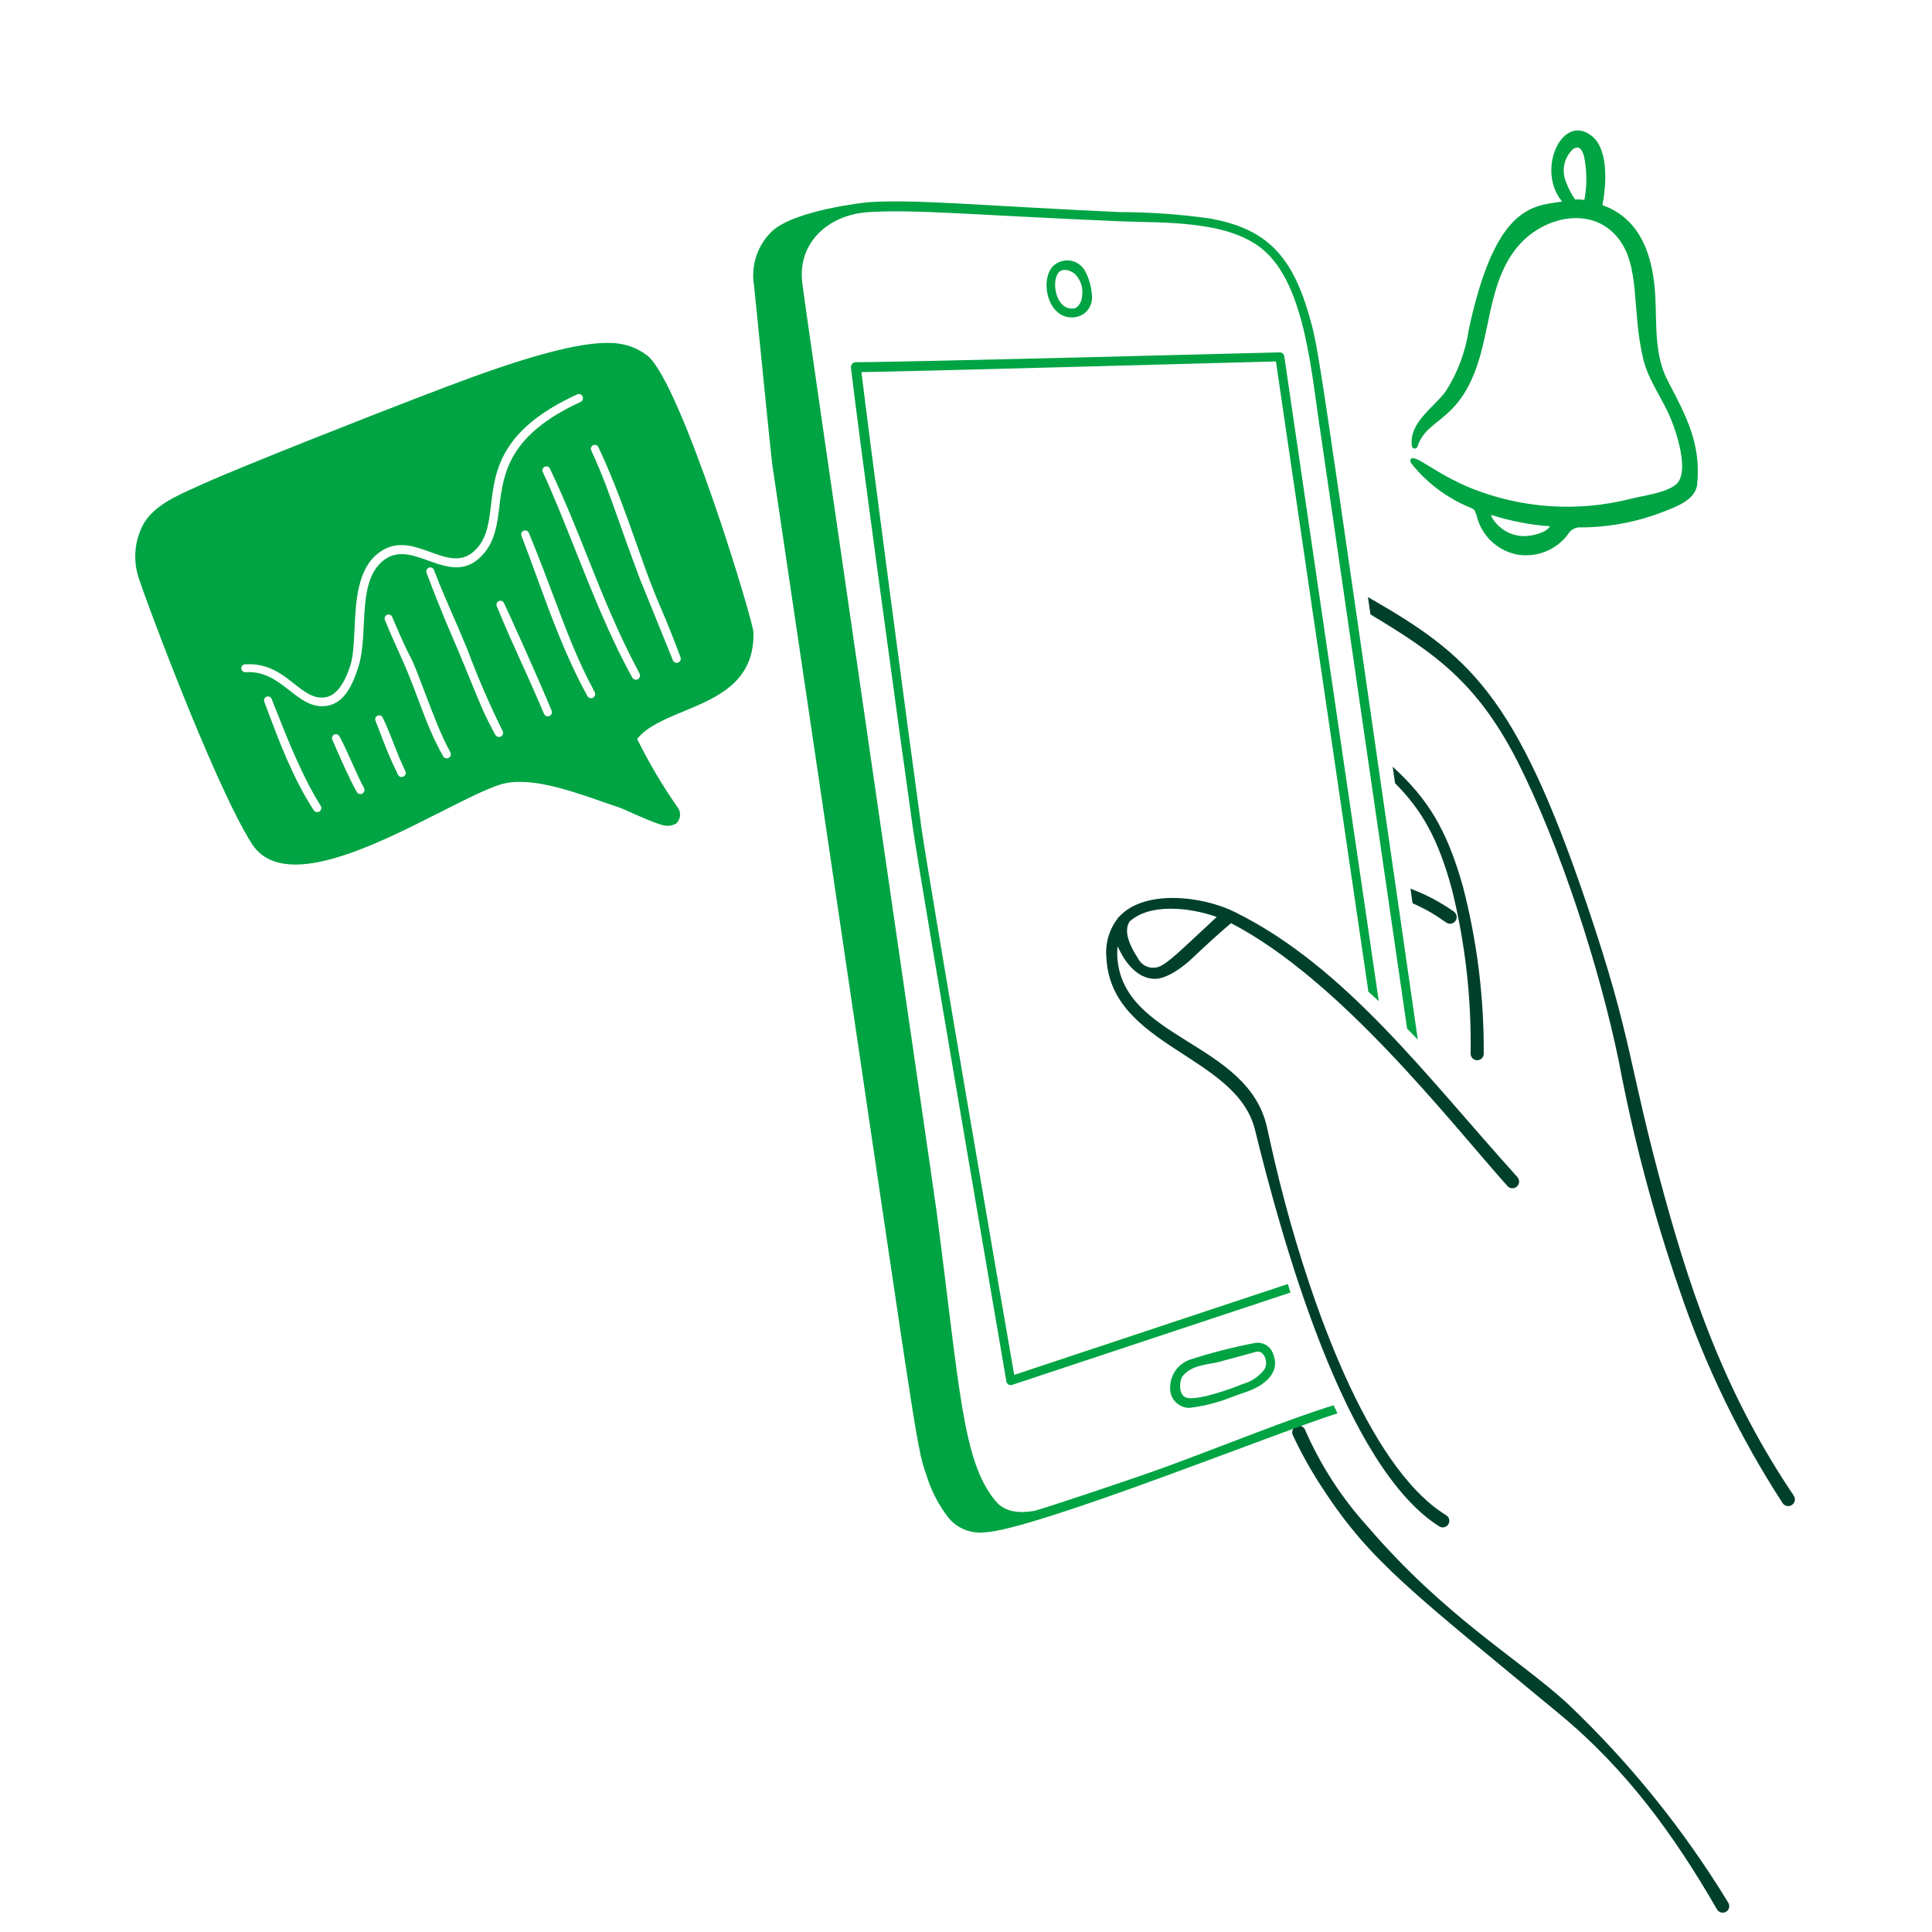 <svg width="125" height="125" viewBox="0 0 125 125" fill="none" xmlns="http://www.w3.org/2000/svg">
<path fill-rule="evenodd" clip-rule="evenodd" d="M41.897 23.018C41.215 22.485 40.373 22.194 39.506 22.192C36.558 22.075 30.826 24.275 27.508 25.549C27.26 25.644 27.026 25.734 26.808 25.817C24.436 26.721 15.573 30.203 13.189 31.286C13.053 31.347 12.918 31.407 12.784 31.468L12.784 31.468C11.364 32.101 10.02 32.7 9.316 33.842C8.758 34.836 8.606 36.005 8.89 37.108C8.91 37.445 13.761 50.599 16.281 54.57C18.274 57.722 24.17 54.736 28.562 52.511L28.562 52.511C30.067 51.749 31.396 51.076 32.331 50.77C34.152 50.188 36.812 51.116 38.941 51.86L38.941 51.86L38.942 51.86C39.345 52.001 39.729 52.135 40.085 52.251C40.182 52.282 40.436 52.396 40.761 52.541L40.761 52.541L40.761 52.541L40.761 52.541L40.761 52.541C41.414 52.832 42.35 53.249 42.85 53.378C42.996 53.423 43.149 53.439 43.3 53.425C43.452 53.41 43.599 53.366 43.733 53.294C43.875 53.172 43.968 53.003 43.994 52.818C44.021 52.634 43.98 52.445 43.878 52.289C42.881 50.865 41.993 49.369 41.223 47.812C41.862 47.007 43.011 46.531 44.221 46.029C46.421 45.116 48.825 44.118 48.748 40.911C48.735 40.168 44.09 24.825 41.897 23.018ZM15.86 43.493C17.109 43.402 17.955 44.064 18.749 44.684C19.523 45.289 20.247 45.856 21.248 45.648C22.331 45.422 22.832 44.236 23.176 43.184C23.44 42.376 23.488 41.4 23.537 40.422C23.619 38.76 23.701 37.093 24.845 36.231C25.733 35.561 26.712 35.912 27.711 36.271C28.927 36.707 30.173 37.155 31.323 35.787C32.041 34.934 32.168 33.906 32.306 32.791C32.572 30.637 32.878 28.161 37.558 26.008C37.59 25.994 37.62 25.973 37.644 25.947C37.669 25.922 37.687 25.892 37.7 25.858C37.713 25.825 37.719 25.79 37.718 25.754C37.716 25.719 37.708 25.684 37.694 25.652C37.679 25.619 37.658 25.59 37.632 25.567C37.605 25.543 37.575 25.524 37.541 25.512C37.508 25.5 37.473 25.494 37.437 25.496C37.402 25.498 37.367 25.507 37.335 25.522C32.34 27.809 32.026 30.479 31.768 32.67C31.642 33.737 31.53 34.69 30.898 35.43C29.987 36.499 28.946 36.119 27.84 35.716C26.767 35.325 25.634 34.912 24.497 35.774C23.116 36.822 23.02 38.908 22.937 40.72C22.896 41.605 22.858 42.425 22.675 43.026C22.436 43.813 21.931 44.93 21.13 45.099C20.338 45.267 19.732 44.789 19.041 44.243C18.229 43.603 17.301 42.871 15.821 42.984C15.76 42.996 15.705 43.03 15.666 43.08C15.628 43.13 15.61 43.192 15.614 43.255C15.619 43.317 15.647 43.376 15.692 43.42C15.737 43.464 15.796 43.489 15.859 43.492L15.86 43.493ZM17.275 45.872L17.275 45.871C17.213 45.707 17.151 45.543 17.089 45.378C17.074 45.317 17.081 45.253 17.11 45.198C17.139 45.143 17.187 45.099 17.244 45.077C17.303 45.054 17.367 45.054 17.426 45.075C17.484 45.096 17.533 45.138 17.563 45.193C17.627 45.354 17.691 45.517 17.756 45.68L17.756 45.68L17.756 45.681C18.619 47.865 19.565 50.255 20.745 52.129C20.764 52.158 20.778 52.192 20.784 52.226C20.791 52.261 20.791 52.297 20.783 52.332C20.776 52.366 20.762 52.399 20.741 52.428C20.721 52.457 20.695 52.482 20.666 52.501C20.636 52.52 20.602 52.533 20.567 52.539C20.533 52.545 20.497 52.544 20.463 52.536C20.428 52.528 20.395 52.513 20.367 52.492C20.338 52.472 20.314 52.446 20.295 52.416C18.961 50.351 18.135 48.157 17.275 45.872ZM21.508 47.868L21.538 47.938L21.538 47.938C21.995 48.998 22.541 50.263 23.081 51.237C23.098 51.268 23.12 51.295 23.148 51.318C23.175 51.34 23.206 51.356 23.239 51.366C23.273 51.376 23.308 51.38 23.343 51.376C23.378 51.373 23.412 51.362 23.443 51.346C23.474 51.329 23.501 51.306 23.523 51.279C23.546 51.252 23.562 51.22 23.572 51.187C23.582 51.153 23.585 51.118 23.582 51.083C23.578 51.048 23.568 51.014 23.551 50.983C23.29 50.5 23.03 49.919 22.771 49.34L22.771 49.34C22.502 48.737 22.232 48.134 21.962 47.643C21.932 47.583 21.879 47.537 21.816 47.516C21.752 47.494 21.682 47.499 21.622 47.529C21.562 47.558 21.517 47.611 21.495 47.675C21.474 47.738 21.478 47.807 21.508 47.868ZM24.635 47.514C24.53 47.239 24.422 46.955 24.296 46.637C24.27 46.575 24.269 46.505 24.294 46.442C24.319 46.379 24.368 46.329 24.43 46.302C24.46 46.288 24.493 46.281 24.527 46.281C24.56 46.28 24.593 46.287 24.624 46.299C24.655 46.311 24.683 46.33 24.707 46.353C24.731 46.377 24.75 46.404 24.763 46.435C25.063 47.058 25.272 47.597 25.48 48.134L25.48 48.134C25.696 48.69 25.91 49.243 26.224 49.886C26.255 49.95 26.259 50.023 26.236 50.089C26.214 50.156 26.165 50.211 26.102 50.243C26.071 50.258 26.037 50.267 26.002 50.27C25.967 50.272 25.932 50.267 25.899 50.256C25.865 50.244 25.835 50.227 25.808 50.203C25.782 50.18 25.761 50.152 25.746 50.12C25.185 48.963 24.922 48.271 24.635 47.514L24.635 47.514L24.635 47.514ZM24.916 40.142C25.259 40.982 25.499 41.512 25.73 42.021C25.97 42.549 26.199 43.054 26.523 43.862C26.732 44.386 26.916 44.875 27.093 45.346L27.093 45.347L27.093 45.347C27.554 46.575 27.967 47.676 28.669 48.928C28.703 48.99 28.761 49.036 28.828 49.056C28.897 49.075 28.97 49.067 29.032 49.033C29.094 48.999 29.14 48.941 29.159 48.873C29.179 48.805 29.171 48.732 29.137 48.67C28.55 47.606 28.054 46.297 27.529 44.913L27.529 44.913L27.529 44.913L27.529 44.913L27.529 44.913L27.529 44.913L27.529 44.912C27.372 44.498 27.212 44.077 27.047 43.654C26.732 42.848 26.65 42.69 26.516 42.434C26.36 42.134 26.134 41.7 25.386 39.947C25.377 39.912 25.36 39.88 25.337 39.852C25.313 39.824 25.284 39.801 25.252 39.785C25.219 39.769 25.183 39.761 25.147 39.76C25.111 39.758 25.074 39.765 25.041 39.779C25.008 39.793 24.977 39.814 24.952 39.84C24.928 39.867 24.908 39.898 24.897 39.933C24.885 39.967 24.881 40.003 24.884 40.04C24.887 40.076 24.898 40.11 24.916 40.142ZM29.477 41.7L29.477 41.7L29.477 41.7C29.09 40.804 28.392 39.187 27.587 37.031L27.588 37.03C27.573 36.969 27.58 36.904 27.609 36.849C27.638 36.792 27.687 36.749 27.746 36.727C27.805 36.704 27.87 36.705 27.929 36.727C27.988 36.75 28.036 36.794 28.065 36.85C28.526 38.04 28.838 38.754 29.203 39.59L29.204 39.591L29.204 39.591C29.486 40.236 29.8 40.955 30.239 42.022C30.908 43.815 31.668 45.572 32.517 47.286C32.551 47.349 32.559 47.422 32.539 47.49C32.519 47.558 32.473 47.615 32.411 47.649C32.348 47.683 32.275 47.691 32.207 47.671C32.139 47.651 32.082 47.605 32.048 47.542C31.374 46.306 31.155 45.77 30.491 44.143L30.491 44.143L30.49 44.143L30.49 44.142C30.282 43.633 30.031 43.018 29.708 42.242C29.654 42.11 29.575 41.928 29.477 41.7L29.477 41.7ZM33.741 42.885L33.741 42.885C34.174 43.838 34.62 44.819 35.195 46.181C35.223 46.247 35.275 46.298 35.341 46.325C35.407 46.352 35.48 46.351 35.545 46.324C35.611 46.296 35.663 46.244 35.689 46.178C35.716 46.113 35.716 46.039 35.688 45.973C34.538 43.213 32.853 39.544 32.636 39.073L32.614 39.023C32.587 38.96 32.536 38.911 32.473 38.885C32.41 38.86 32.34 38.86 32.277 38.887C32.214 38.914 32.165 38.964 32.14 39.027C32.114 39.091 32.115 39.161 32.142 39.224L32.142 39.223C32.772 40.753 33.248 41.8 33.741 42.885ZM34.713 37.286L34.713 37.286L34.713 37.286C34.389 36.399 34.07 35.522 33.739 34.668L33.739 34.668C33.713 34.605 33.714 34.534 33.741 34.471C33.768 34.409 33.818 34.36 33.882 34.334C33.945 34.309 34.015 34.31 34.078 34.337C34.14 34.363 34.189 34.414 34.215 34.477C34.825 35.947 35.329 37.289 35.801 38.548L35.801 38.549L35.801 38.549C36.649 40.807 37.396 42.798 38.48 44.784C38.511 44.846 38.518 44.918 38.498 44.984C38.477 45.051 38.432 45.107 38.371 45.141C38.31 45.174 38.238 45.182 38.171 45.164C38.104 45.146 38.046 45.102 38.011 45.041C36.641 42.568 35.661 39.882 34.713 37.286L34.713 37.286ZM35.107 30.514C35.796 31.999 36.471 33.697 37.173 35.46C38.298 38.29 39.49 41.286 40.909 43.837C40.943 43.899 41 43.945 41.068 43.965C41.135 43.985 41.208 43.977 41.27 43.944C41.332 43.91 41.378 43.852 41.399 43.785C41.419 43.717 41.412 43.643 41.379 43.581C39.947 40.892 38.983 38.472 38.011 36.032L38.011 36.032C37.271 34.174 36.527 32.304 35.568 30.296C35.535 30.242 35.483 30.203 35.422 30.185C35.362 30.167 35.297 30.172 35.24 30.199C35.183 30.225 35.138 30.272 35.114 30.33C35.089 30.388 35.086 30.453 35.107 30.513L35.107 30.514ZM40.007 33.619C39.396 31.894 38.989 30.744 38.267 29.173C38.248 29.143 38.236 29.108 38.231 29.072C38.227 29.036 38.229 28.999 38.24 28.964C38.25 28.93 38.268 28.897 38.292 28.87C38.316 28.843 38.345 28.82 38.378 28.805C38.411 28.79 38.447 28.782 38.483 28.782C38.52 28.781 38.556 28.788 38.589 28.803C38.622 28.818 38.652 28.839 38.676 28.866C38.7 28.893 38.719 28.925 38.73 28.96C39.712 31.04 40.495 33.251 41.203 35.247C41.584 36.322 41.943 37.335 42.299 38.232C42.538 38.832 42.692 39.191 42.846 39.55C43.106 40.157 43.366 40.761 44.03 42.521C44.055 42.587 44.052 42.661 44.023 42.726C43.994 42.79 43.94 42.841 43.874 42.866C43.841 42.878 43.806 42.884 43.772 42.883C43.736 42.882 43.702 42.874 43.67 42.859C43.638 42.845 43.609 42.824 43.585 42.798C43.562 42.772 43.543 42.742 43.531 42.709L41.362 37.356C40.778 35.793 40.359 34.611 40.007 33.619Z" fill="#00A443"/>
<path d="M90.106 49.605L90.261 50.674C91.993 52.42 93.049 54.251 93.942 57.555C94.802 61.027 95.207 64.595 95.148 68.172C95.148 68.284 95.192 68.392 95.272 68.472C95.351 68.552 95.459 68.598 95.572 68.598C95.684 68.598 95.792 68.554 95.872 68.475C95.952 68.395 95.997 68.287 95.998 68.175C96.019 64.527 95.567 60.891 94.651 57.36C93.584 53.559 92.312 51.626 90.106 49.605Z" fill="#00402A"/>
<path d="M116.054 96.767C111.839 90.5 109.625 84.419 107.691 77.388C105.274 68.608 105.705 67.481 102.671 58.517C98.048 44.843 95.006 42.357 88.504 38.631L88.668 39.753C92.731 42.197 95.519 44.081 98.137 49.178C100.927 54.652 103.511 62.676 104.742 68.695C105.691 73.708 107.003 78.645 108.667 83.468C110.309 88.323 112.549 92.953 115.336 97.253C115.4 97.348 115.5 97.414 115.613 97.436C115.726 97.458 115.843 97.434 115.938 97.37C116.033 97.306 116.099 97.206 116.121 97.093C116.143 96.981 116.119 96.864 116.055 96.769L116.054 96.767Z" fill="#00402A"/>
<path d="M111.824 123.113C108.927 118.354 105.411 114.001 101.365 110.17C98.21 107.296 93.501 104.612 88.482 98.763C86.799 96.908 85.431 94.791 84.432 92.495C84.396 92.418 84.338 92.352 84.266 92.307C84.193 92.262 84.109 92.24 84.023 92.242C83.939 92.246 83.856 92.273 83.786 92.323C83.716 92.372 83.663 92.441 83.633 92.521C83.593 92.626 83.597 92.744 83.643 92.847C84.216 94.079 84.883 95.263 85.638 96.392C88.688 101.066 91.46 103.074 100.901 110.901C105.203 114.451 108.321 118.734 111.093 123.544C111.131 123.608 111.185 123.66 111.249 123.696C111.313 123.733 111.386 123.751 111.46 123.751C111.534 123.751 111.608 123.732 111.673 123.695C111.737 123.657 111.79 123.603 111.828 123.538C111.865 123.473 111.884 123.399 111.883 123.325C111.882 123.25 111.862 123.177 111.824 123.113Z" fill="#00402A"/>
<path d="M91.392 58.441C93.364 59.318 93.483 59.829 93.887 59.761C93.971 59.746 94.048 59.708 94.11 59.65C94.172 59.592 94.215 59.517 94.235 59.435C94.255 59.353 94.25 59.267 94.221 59.187C94.192 59.107 94.142 59.038 94.074 58.987C93.203 58.371 92.257 57.871 91.258 57.498L91.392 58.441Z" fill="#00402A"/>
<path d="M98.171 76.15C92.292 69.653 87.085 62.567 79.909 59.015C77.785 57.956 74.015 57.521 72.384 59.336C72.373 59.341 72.36 59.336 72.352 59.345C72.326 59.379 72.315 59.418 72.293 59.454C71.745 60.175 71.493 61.077 71.585 61.978C71.882 67.752 80.013 68.249 81.2 73.108C82.954 80.225 86.968 94.884 93.122 98.759C93.17 98.788 93.222 98.808 93.278 98.817C93.332 98.826 93.388 98.824 93.443 98.811C93.497 98.799 93.549 98.775 93.594 98.743C93.639 98.71 93.678 98.669 93.707 98.622C93.736 98.574 93.756 98.521 93.765 98.466C93.774 98.411 93.772 98.355 93.76 98.3C93.746 98.246 93.723 98.195 93.691 98.149C93.658 98.104 93.617 98.066 93.569 98.036C88.378 94.866 84.733 83.775 83.163 77.898C82.59 75.759 82.272 74.272 81.972 72.926C80.725 67.378 72.644 67.286 72.29 61.936C72.276 61.699 72.284 61.461 72.314 61.226C72.771 62.271 73.59 63.331 74.731 63.331C75.511 63.331 76.569 62.539 77.1 62.035C77.827 61.343 78.847 60.401 79.648 59.728C86.708 63.392 93.721 72.468 97.523 76.728C97.56 76.772 97.606 76.808 97.657 76.834C97.709 76.86 97.766 76.875 97.823 76.879C97.881 76.883 97.939 76.875 97.993 76.857C98.048 76.838 98.098 76.808 98.141 76.769C98.184 76.731 98.219 76.684 98.243 76.632C98.268 76.58 98.282 76.523 98.284 76.465C98.287 76.407 98.277 76.35 98.257 76.296C98.237 76.242 98.206 76.192 98.166 76.15H98.171ZM78.722 59.328C76.199 61.675 75.729 62.153 75.088 62.504C74.957 62.567 74.814 62.603 74.668 62.611C74.522 62.618 74.377 62.597 74.24 62.548C74.103 62.499 73.976 62.423 73.869 62.325C73.761 62.227 73.673 62.108 73.612 61.976C73.148 61.274 72.676 60.304 73.06 59.664V59.646C74.372 58.407 77.018 58.715 78.722 59.328Z" fill="#00402A"/>
<path fill-rule="evenodd" clip-rule="evenodd" d="M86.285 90.921C83.464 91.781 79.243 93.506 75.449 94.898C73.405 95.648 67.691 97.551 66.913 97.755C65.949 97.912 65.019 97.857 64.401 97.101C62.276 94.527 62.114 90.027 60.601 78.407C60.386 76.774 52.059 19.742 51.899 18.245C51.624 15.69 53.581 13.888 56.211 13.722C59.207 13.534 63.075 13.918 72.409 14.315C75.288 14.434 79.365 14.228 81.681 16.12C84.511 18.442 84.861 24.41 85.478 28.26C85.488 28.322 88.855 51.508 91.039 66.548C91.269 66.781 91.5 67.021 91.731 67.262C85.089 21.218 85.35 22.683 84.681 20.354C83.517 16.297 81.722 14.782 78.331 14.143C76.377 13.865 74.407 13.724 72.434 13.722C63.208 13.295 59.32 12.884 56.173 13.083C56.074 13.089 51.441 13.577 49.951 14.959C49.485 15.405 49.135 15.958 48.932 16.57C48.728 17.183 48.678 17.835 48.785 18.472C48.972 20.209 49.859 29.317 49.98 30.151C59.683 95.549 59.17 93.183 59.97 95.533C60.277 96.511 60.759 97.425 61.392 98.232C61.675 98.562 62.034 98.818 62.438 98.977C62.842 99.135 63.279 99.192 63.71 99.143C66.942 98.993 83.032 92.518 86.534 91.444C86.449 91.271 86.366 91.095 86.285 90.921Z" fill="#00A443"/>
<path fill-rule="evenodd" clip-rule="evenodd" d="M81.15 86.9C79.77 87.166 78.409 87.513 77.071 87.941C76.676 88.059 76.33 88.302 76.084 88.633C75.839 88.964 75.707 89.365 75.709 89.778C75.7 89.945 75.726 90.112 75.782 90.269C75.84 90.427 75.928 90.57 76.043 90.692C76.157 90.815 76.294 90.913 76.447 90.982C76.6 91.05 76.764 91.087 76.932 91.09C77.603 91.017 78.264 90.876 78.907 90.669C79.462 90.495 79.91 90.296 80.587 90.072C81.857 89.652 82.865 88.778 82.369 87.594C82.288 87.347 82.118 87.14 81.893 87.012C81.668 86.883 81.403 86.844 81.15 86.9ZM81.28 87.458C81.812 87.337 82.094 88.195 81.792 88.621C81.444 89.07 80.959 89.393 80.412 89.543C79.638 89.861 78.843 90.123 78.032 90.327C77.672 90.398 76.947 90.567 76.642 90.375C76.25 90.127 76.294 89.289 76.542 89.003C77.1 88.359 77.899 88.315 78.788 88.137L81.28 87.458Z" fill="#00A443"/>
<path fill-rule="evenodd" clip-rule="evenodd" d="M69.371 20.535C69.542 20.536 69.713 20.503 69.871 20.437C70.029 20.372 70.173 20.274 70.293 20.152C70.412 20.029 70.506 19.884 70.569 19.724C70.631 19.564 70.659 19.393 70.654 19.222C70.636 18.629 70.481 18.049 70.201 17.527C70.098 17.343 69.952 17.186 69.777 17.069C69.6 16.953 69.399 16.88 69.189 16.857C68.98 16.835 68.767 16.862 68.57 16.938C68.373 17.014 68.198 17.136 68.057 17.294C67.254 18.363 67.905 20.646 69.421 20.53L69.371 20.535ZM68.492 17.635C68.742 17.331 69.266 17.471 69.555 17.735C69.745 17.926 69.885 18.161 69.963 18.419C70.041 18.677 70.054 18.95 70.002 19.214C69.992 19.536 69.722 19.976 69.427 19.96C68.341 20.059 67.983 18.253 68.492 17.635Z" fill="#00A443"/>
<path fill-rule="evenodd" clip-rule="evenodd" d="M83.324 83.074L65.619 88.954C65.279 87.052 60.048 56.662 59.609 53.504C58.778 47.513 56.193 27.95 55.736 24.074C57.696 24.066 81.854 23.403 82.553 23.384L88.535 64.163C88.759 64.362 88.983 64.567 89.207 64.775L83.092 23.046C83.081 22.976 83.045 22.912 82.99 22.866C82.936 22.821 82.866 22.797 82.795 22.799C82.795 22.799 58.399 23.435 55.376 23.434C55.331 23.434 55.286 23.443 55.244 23.462C55.203 23.48 55.166 23.507 55.136 23.541C55.105 23.575 55.083 23.615 55.069 23.658C55.056 23.701 55.052 23.747 55.057 23.792C55.514 27.794 58.215 47.59 59.063 53.58C59.51 56.74 65.114 89.382 65.114 89.382C65.122 89.422 65.138 89.46 65.161 89.493C65.185 89.526 65.215 89.555 65.25 89.575C65.285 89.596 65.324 89.609 65.364 89.613C65.404 89.618 65.445 89.613 65.484 89.601L83.492 83.627C83.433 83.431 83.377 83.249 83.324 83.074Z" fill="#00A443"/>
<path d="M91.713 28.889C92.349 26.924 94.562 27.417 95.802 22.889C96.464 20.474 96.578 17.764 98.316 15.818C99.896 14.045 102.907 13.304 104.617 15.318C106.179 17.152 105.539 20.031 106.326 23.261C106.629 24.501 107.389 25.546 107.935 26.714C108.394 27.691 109.411 30.603 108.404 31.372C107.701 31.91 106.362 32.051 105.489 32.278C102.084 33.137 98.496 32.902 95.233 31.607C92.866 30.659 91.601 29.372 91.277 29.697C91.21 29.797 91.277 29.965 91.377 30.065C92.359 31.274 93.626 32.219 95.065 32.815C95.396 32.981 95.384 32.898 95.534 33.351C95.68 33.968 95.996 34.53 96.446 34.975C96.897 35.42 97.464 35.728 98.082 35.865C98.704 35.986 99.347 35.931 99.939 35.706C100.532 35.481 101.049 35.095 101.434 34.591C101.52 34.431 101.652 34.3 101.814 34.217C101.975 34.133 102.158 34.1 102.339 34.122C104.139 34.108 105.922 33.768 107.601 33.117C108.47 32.776 109.717 32.346 109.813 31.304C110.058 28.657 109.073 26.881 107.903 24.634C107.028 22.959 107.193 21.014 107.098 19.171C106.963 16.564 106.156 14.156 103.679 13.272C103.914 12.032 104.111 9.724 103.009 8.814C101.104 7.242 99.357 10.974 101.065 13.037C99.249 13.341 96.775 13.162 95.032 21.316C94.823 22.749 94.31 24.12 93.526 25.337C92.754 26.376 91.146 27.348 91.347 28.856C91.352 28.899 91.371 28.939 91.402 28.97C91.433 29 91.473 29.019 91.516 29.023C91.56 29.027 91.603 29.016 91.639 28.991C91.675 28.967 91.701 28.931 91.713 28.889V28.889ZM99.827 34.42C97.639 35.341 96.475 33.582 96.475 33.314C97.715 33.71 98.997 33.958 100.296 34.051C100.174 34.213 100.013 34.34 99.827 34.42V34.42ZM101.301 11.729C101.163 11.375 101.133 10.988 101.217 10.618C101.301 10.247 101.493 9.91 101.771 9.651C102.404 9.228 102.534 10.194 102.609 10.958C102.667 11.619 102.633 12.284 102.508 12.936C102.308 12.908 102.106 12.896 101.904 12.902C101.654 12.539 101.451 12.144 101.301 11.729V11.729Z" fill="#00A443"/>
</svg>
